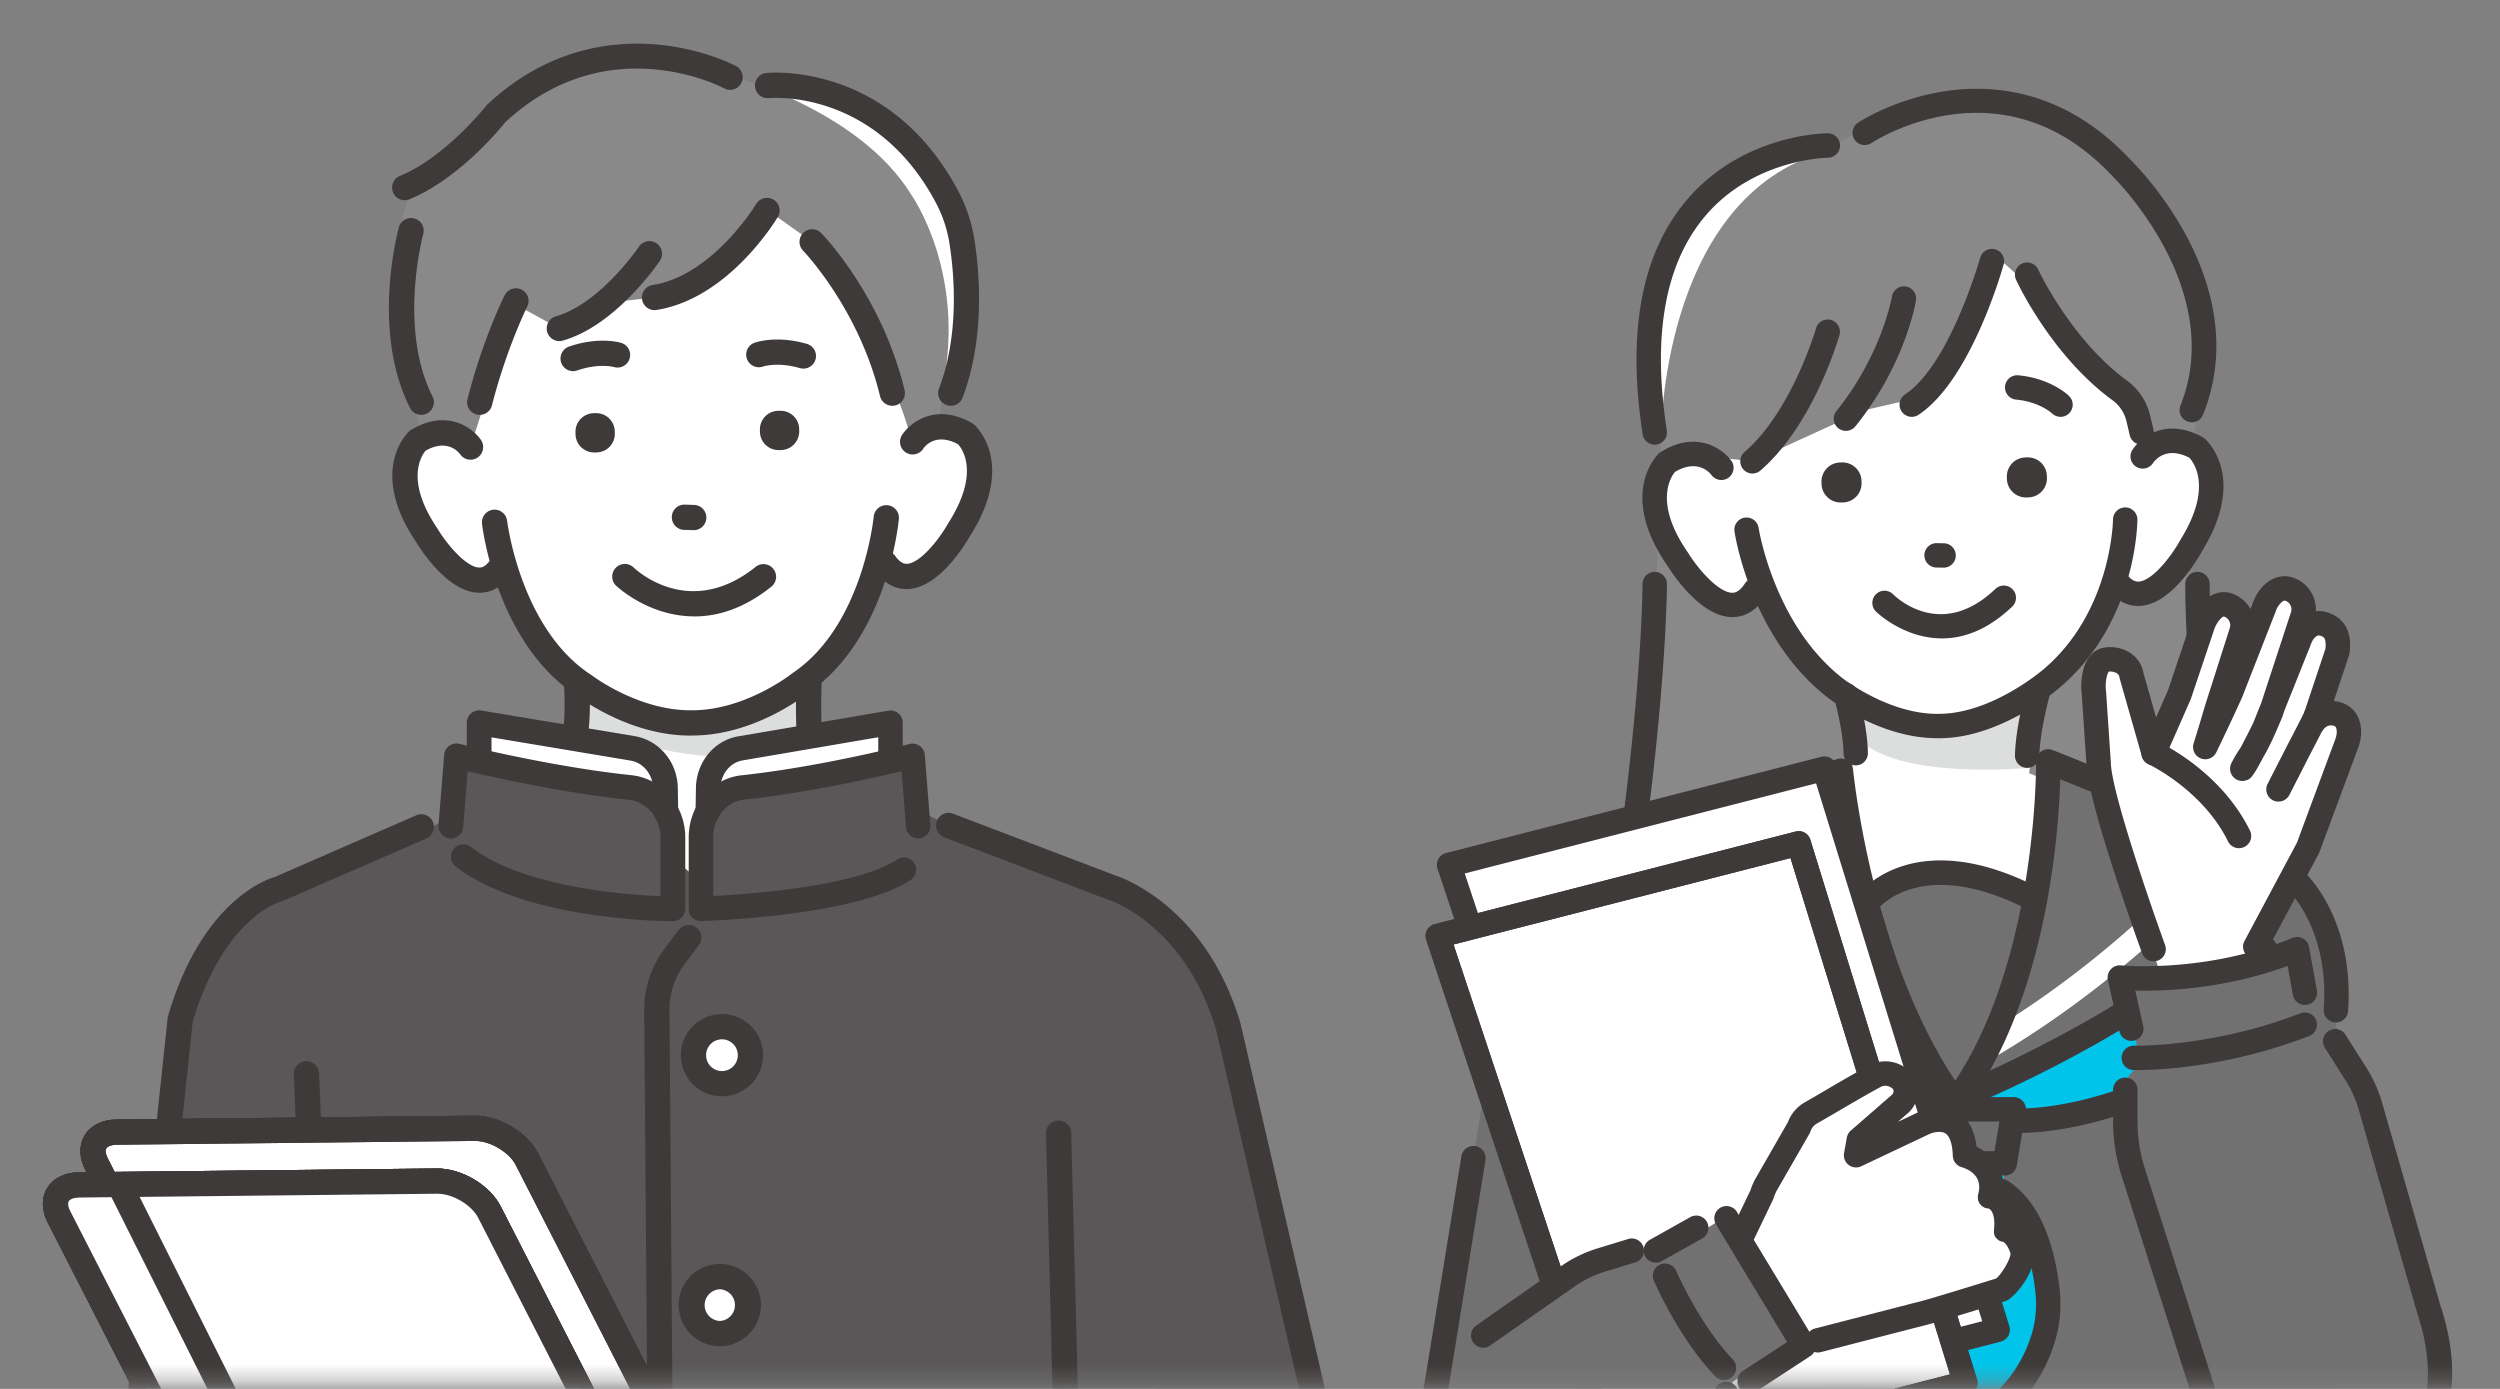 <svg width="153" height="85" fill="none" xmlns="http://www.w3.org/2000/svg"><rect width="100%" height="100%" fill="#808080" stroke="none"/><mask id="a" style="mask-type:alpha" maskUnits="userSpaceOnUse" x="0" y="0" width="86" height="85"><path fill="#D9D9D9" d="M.5.74h85v83.938H.5z"/></mask><g mask="url(#a)"><path d="M34.94 34.374s1.044 8.25.18 11.533l-3.262 1.253 3.506 10.772 5.845 7.739 7.37-8.366L51.38 47.11l-1.746-1.355s-.185-5.43.544-9.258l-9.417-3.35-5.82 1.223v.004Z" fill="#fff"/><path d="m35.073 39.451.209 4.792s8.988 4.016 14.402.88V39.45h-14.61Z" fill="#DCDDDD"/><path d="M59.596 27.25c-1.599-1.88-3.77-.626-3.77-.626l-3.445-8.707-4.583-5.856-7.776 4.231-5.782-2.343-3.141 5.536-2.837 7.933s-2.042-1.875-3.59.046c0 0-2.02 4.213 3.91 8.024 0 0 1.608-.387 1.993-1.057 0 0 1.955 10.093 11.691 9.725 8.738.34 11.564-9.853 11.564-9.853.402.659 1.894.835 1.894.835 6.36-3.926 3.874-7.887 3.874-7.887h-.002ZM47.798 9.843l-.272-4.627s6.09-.1 9.801 5.745c0 0 4.707 7.237.729 12.653L47.798 9.84v.002Zm-23.22 6.86.602-5.224s4.78-5.103 8.484-6.826c0 0 5.7-2.7 10.995.059l-1.877 5.13-18.204 6.861Z" fill="#fff"/><path d="M46.954 12.853s-2.858 5.445-6.898 5.353l-3.071.34-2.756 1.557-2.654-1.457-2.782 8.711-3.01-.863s-3.12-10.963-.266-15.366c0 0 1.608.114 4.12-3.038 1.192-1.497 5.086-3.415 6.306-3.92 2.206-.914 4.361-.526 8.15.287 0 0 8.366 2.02 11.705 7.502 0 0 3.35 4.747 1.89 11.762l-.274 2.686-1.616.54s-2.247-8.232-6.114-12.162l-2.73-1.932Z" fill="#898989"/><path d="m33.966 46.499-5.047 2.936-9.862 4.549-1.166 74.747v12.738c.053 1.277 1.068 2.269 2.293 2.256 3.021-.033 9.551-5.577 17.839-5.514 8.217.063 20.64 5.362 26.526 3.308l.859-74.156-1.425-13.836-12.6-6.39-8.414 6.882-9-7.52h-.003Z" fill="#595757"/><path d="M19.755 53.233s-8.041 2.724-8.805 9.902L7.448 96.053l.631 10.277L18.4 96.211l1.358-42.978h-.003Zm40.97-1.851 4.043 34.114 3.226 9.531 12.999-4.47-6.808-30.57s-3.975-4.472-8.716-6.538l-4.742-2.067h-.002Z" fill="#595757"/><path d="M35.123 46.144a.773.773 0 0 1-.753-.946c.17-.737.224-1.831.153-3.163a.772.772 0 1 1 1.544-.083c.08 1.495.015 2.704-.19 3.594a.773.773 0 0 1-.752.598h-.002Zm14.511.386a.773.773 0 0 1-.753-.6c-.246-1.063-.152-3.995-.139-4.325a.773.773 0 0 1 1.544.052c-.043 1.218-.05 3.267.1 3.924a.773.773 0 0 1-.752.946v.002ZM8.173 90.013c-.029 0-.055 0-.083-.004a.775.775 0 0 1-.687-.85l2.858-26.862a.619.619 0 0 1 .028-.137c2.043-6.913 5.9-8.305 6.519-8.487l8.666-3.777a.775.775 0 0 1 1.018.4.775.775 0 0 1-.4 1.019l-8.716 3.797a.893.893 0 0 1-.129.044c-.137.037-3.55.994-5.455 7.376L8.94 89.322a.773.773 0 0 1-.767.691Z" fill="#3E3A39"/><path d="M19.936 94.118a.773.773 0 0 1-.772-.74L17.98 65.751a.773.773 0 0 1 1.545-.065l1.183 27.627a.773.773 0 0 1-.74.805h-.032Zm45.426-1.598a.773.773 0 0 1-.772-.753l-.578-22.433a.773.773 0 0 1 1.544-.04l.579 22.434a.773.773 0 0 1-.753.791h-.02Z" fill="#3E3A39"/><path d="m46.13 102.456-21.905.232c-1.227.013-2.662-.835-3.204-1.894L5.9 71.229c-.541-1.06.013-1.93 1.242-1.943l21.904-.232c1.227-.013 2.663.835 3.204 1.894l15.122 29.565c.542 1.06-.013 1.93-1.242 1.943Z" fill="#fff"/><path d="M24.2 103.46c-1.506 0-3.198-1.011-3.866-2.316L5.212 71.579c-.376-.738-.387-1.501-.03-2.093.367-.609 1.079-.964 1.95-.972l21.905-.233h.035c1.505 0 3.197 1.011 3.865 2.317l15.122 29.565c.376.737.387 1.5.03 2.092-.367.609-1.079.964-1.951.972l-21.904.233h-.035Zm4.874-33.635h-.02l-21.904.233c-.315.004-.561.091-.644.226-.074.122-.043.344.083.59l15.122 29.565c.407.796 1.577 1.494 2.508 1.475l21.904-.233c.315-.005.56-.089.644-.226.074-.122.043-.344-.083-.59L31.562 71.3c-.405-.79-1.562-1.475-2.488-1.475Z" fill="#3E3A39"/><path d="m46.13 102.456-21.905.232c-1.227.013-2.662-.835-3.204-1.894L5.9 71.229c-.541-1.06.013-1.93 1.242-1.943l21.904-.232c1.227-.013 2.663.835 3.204 1.894l15.122 29.565c.542 1.06-.013 1.93-1.242 1.943Z" fill="#DCDDDD"/><path d="M24.2 103.46c-1.506 0-3.198-1.011-3.866-2.316L5.212 71.579c-.376-.738-.387-1.501-.03-2.093.367-.609 1.079-.964 1.95-.972l21.905-.233h.035c1.505 0 3.197 1.011 3.865 2.317l15.122 29.565c.376.737.387 1.5.03 2.092-.367.609-1.079.964-1.951.972l-21.904.233h-.035Zm4.874-33.635h-.02l-21.904.233c-.315.004-.561.091-.644.226-.074.122-.043.344.083.59l15.122 29.565c.407.796 1.577 1.494 2.508 1.475l21.904-.233c.315-.005.56-.089.644-.226.074-.122.043-.344-.083-.59L31.562 71.3c-.405-.79-1.562-1.475-2.488-1.475Z" fill="#3E3A39"/><path d="m46.13 102.456-21.905.232c-1.227.013-2.662-.835-3.204-1.894L5.9 71.229c-.541-1.06.013-1.93 1.242-1.943l21.904-.232c1.227-.013 2.663.835 3.204 1.894l15.122 29.565c.542 1.06-.013 1.93-1.242 1.943Z" fill="#fff"/><path d="M24.2 103.46c-1.506 0-3.198-1.011-3.866-2.316L5.212 71.579c-.376-.738-.387-1.501-.03-2.093.367-.609 1.079-.964 1.95-.972l21.905-.233h.035c1.505 0 3.197 1.011 3.865 2.317l15.122 29.565c.376.737.387 1.5.03 2.092-.367.609-1.079.964-1.951.972l-21.904.233h-.035Zm4.874-33.635h-.02l-21.904.233c-.315.004-.561.091-.644.226-.074.122-.043.344.083.59l15.122 29.565c.407.796 1.577 1.494 2.508 1.475l21.904-.233c.315-.005.56-.089.644-.226.074-.122.043-.344-.083-.59L31.562 71.3c-.405-.79-1.562-1.475-2.488-1.475Z" fill="#3E3A39"/><path d="M24.2 103.46c-1.506 0-3.198-1.011-3.866-2.316L5.212 71.579c-.376-.738-.387-1.501-.03-2.093.367-.609 1.079-.964 1.95-.972l21.905-.233h.035c1.505 0 3.197 1.011 3.865 2.317l15.122 29.565c.376.737.387 1.5.03 2.092-.367.609-1.079.964-1.951.972l-21.904.233h-.035Zm4.874-33.635h-.02l-21.904.233c-.315.004-.561.091-.644.226-.074.122-.043.344.083.59l15.122 29.565c.407.796 1.577 1.494 2.508 1.475l21.904-.233c.315-.005.56-.089.644-.226.074-.122.043-.344-.083-.59L31.562 71.3c-.405-.79-1.562-1.475-2.488-1.475Z" fill="#3E3A39"/><path d="m43.832 105.686-21.904.232c-1.226.013-2.662-.835-3.204-1.894L3.603 74.459c-.542-1.06.013-1.93 1.242-1.943l21.904-.232c1.226-.014 2.662.835 3.204 1.894l15.121 29.565c.542 1.059-.013 1.93-1.242 1.943Z" fill="#fff"/><path d="M21.902 106.691c-1.505 0-3.197-1.012-3.865-2.317L2.915 74.809c-.376-.737-.387-1.5-.03-2.092.368-.61 1.079-.964 1.951-.973l21.904-.232c1.505-.011 3.228 1 3.9 2.316l15.122 29.565c.376.738.387 1.501.03 2.093-.367.609-1.078.963-1.95.972l-21.905.233h-.035Zm4.875-33.635h-.02l-21.903.233c-.316.004-.562.091-.644.226-.074.124-.044.344.082.59l15.122 29.564c.407.797 1.577 1.49 2.508 1.475l21.904-.233c.316-.004.561-.091.644-.226.074-.122.044-.343-.083-.589L29.265 74.531c-.404-.79-1.561-1.475-2.488-1.475Z" fill="#3E3A39"/><path d="m43.832 105.686-21.904.232c-1.226.013-2.662-.835-3.204-1.894L3.603 74.459c-.542-1.06.013-1.93 1.242-1.943l21.904-.232c1.226-.014 2.662.835 3.204 1.894l15.121 29.565c.542 1.059-.013 1.93-1.242 1.943Z" fill="#DCDDDD"/><path d="M21.902 106.691c-1.505 0-3.197-1.012-3.865-2.317L2.915 74.809c-.376-.737-.387-1.5-.03-2.092.368-.61 1.079-.964 1.951-.973l21.904-.232c1.505-.011 3.228 1 3.9 2.316l15.122 29.565c.376.738.387 1.501.03 2.093-.367.609-1.078.963-1.95.972l-21.905.233h-.035Zm4.875-33.635h-.02l-21.903.233c-.316.004-.562.091-.644.226-.074.124-.044.344.082.59l15.122 29.564c.407.797 1.577 1.49 2.508 1.475l21.904-.233c.316-.004.561-.091.644-.226.074-.122.044-.343-.083-.589L29.265 74.531c-.404-.79-1.561-1.475-2.488-1.475Z" fill="#3E3A39"/><path d="m43.832 105.686-21.904.232c-1.226.013-2.662-.835-3.204-1.894L3.603 74.459c-.542-1.06.013-1.93 1.242-1.943l21.904-.232c1.226-.014 2.662.835 3.204 1.894l15.121 29.565c.542 1.059-.013 1.93-1.242 1.943Z" fill="#fff"/><path d="M21.902 106.691c-1.505 0-3.197-1.012-3.865-2.317L2.915 74.809c-.376-.737-.387-1.5-.03-2.092.368-.61 1.079-.964 1.951-.973l21.904-.232c1.505-.011 3.228 1 3.9 2.316l15.122 29.565c.376.738.387 1.501.03 2.093-.367.609-1.078.963-1.95.972l-21.905.233h-.035Zm4.875-33.635h-.02l-21.903.233c-.316.004-.562.091-.644.226-.074.124-.044.344.082.59l15.122 29.564c.407.797 1.577 1.49 2.508 1.475l21.904-.233c.316-.004.561-.091.644-.226.074-.122.044-.343-.083-.589L29.265 74.531c-.404-.79-1.561-1.475-2.488-1.475Z" fill="#3E3A39"/><path d="m43.832 105.686-21.904.232c-1.226.013-2.662-.835-3.204-1.894L3.603 74.459c-.542-1.06.013-1.93 1.242-1.943l21.904-.232c1.226-.014 2.662.835 3.204 1.894l15.121 29.565c.542 1.059-.013 1.93-1.242 1.943Z" fill="#fff"/><path d="M21.902 106.691c-1.505 0-3.197-1.012-3.865-2.317L2.915 74.809c-.376-.737-.387-1.5-.03-2.092.368-.61 1.079-.964 1.951-.973l21.904-.232c1.505-.011 3.228 1 3.9 2.316l15.122 29.565c.376.738.387 1.501.03 2.093-.367.609-1.078.963-1.95.972l-21.905.233h-.035Zm4.875-33.635h-.02l-21.903.233c-.316.004-.562.091-.644.226-.074.124-.044.344.082.59l15.122 29.564c.407.797 1.577 1.49 2.508 1.475l21.904-.233c.316-.004.561-.091.644-.226.074-.122.044-.343-.083-.589L29.265 74.531c-.404-.79-1.561-1.475-2.488-1.475Z" fill="#3E3A39"/><path d="m65.59 86.063.89 4.396-6.764 1.288 1.472 7.398v7.787s19.8-3.796 21.16-12.26l-.422-2.46-2.118-9.216-14.217 3.07v-.003Z" fill="#595757"/><path d="M62.837 107.295a.772.772 0 0 1-.233-1.51c.12-.039 12.064-3.85 14.659-5.559 3.539-2.33 4.909-4.82 4.067-7.4-.078-.237-4.35-18.744-6.895-29.772-1.925-6.484-6.5-7.961-6.693-8.022a.432.432 0 0 1-.05-.017l-9.91-3.772a.775.775 0 0 1-.448-.996.775.775 0 0 1 .996-.448l9.886 3.763c.494.156 5.597 1.94 7.705 9.077.004.015.008.03.01.045 2.304 9.98 6.683 28.937 6.872 29.683.737 2.286.513 5.723-4.694 9.151-2.771 1.825-14.541 5.581-15.04 5.74a.8.8 0 0 1-.234.037h.002Zm-27.764-84.58a.773.773 0 0 1-.252-1.503c1.788-.617 3.051-.271 3.19-.23a.772.772 0 0 1-.437 1.481c-.052-.013-.94-.243-2.249.209a.789.789 0 0 1-.252.043Zm14.089-.158a.816.816 0 0 1-.216-.03c-1.342-.388-2.22-.105-2.257-.092a.775.775 0 0 1-.98-.479.77.77 0 0 1 .466-.978c.135-.048 1.382-.46 3.198.065a.772.772 0 0 1-.213 1.516l.002-.002Zm-1.532 2.584.128-.001a1.137 1.137 0 0 1 1.152 1.123l.002.128a1.137 1.137 0 0 1-1.123 1.152l-.129.002a1.137 1.137 0 0 1-1.152-1.123l-.001-.129a1.137 1.137 0 0 1 1.123-1.152Zm-11.286.146.128-.002a1.137 1.137 0 0 1 1.152 1.123l.002.129a1.137 1.137 0 0 1-1.123 1.152l-.129.001a1.137 1.137 0 0 1-1.152-1.123l-.002-.128a1.137 1.137 0 0 1 1.124-1.152Zm6.1 7.158h-.023l-.557-.017a.773.773 0 0 1-.748-.796.766.766 0 0 1 .796-.749l.556.018a.773.773 0 0 1-.024 1.546v-.002Z" fill="#3E3A39"/><path d="M42.242 45.018c-3.573 0-6.547-2.15-6.888-2.406-4.951-3.191-5.819-10.258-5.854-10.558a.773.773 0 1 1 1.536-.179c.009.066.829 6.667 5.177 9.45.02.012.037.023.054.038.028.022 2.878 2.171 6.134 2.106 3.267-.02 6.062-2.243 6.09-2.264l.053-.04c4.276-2.895 4.925-9.514 4.931-9.581a.774.774 0 0 1 1.54.137c-.026.3-.713 7.389-5.58 10.706-.34.27-3.349 2.567-7.014 2.586h-.179v.005Zm12.366-20.184a.772.772 0 0 1-.75-.591c-1.294-5.356-4.69-8.884-4.725-8.919a.773.773 0 0 1 1.105-1.08c.153.154 3.724 3.852 5.123 9.635a.773.773 0 0 1-.753.955Zm-20.379-3.958a.773.773 0 0 1-.211-1.516c2.71-.77 5.06-4.227 5.083-4.262a.773.773 0 0 1 1.284.862c-.109.16-2.695 3.963-5.943 4.885a.784.784 0 0 1-.21.03h-.003Z" fill="#3E3A39"/><path d="M55.485 36.051c-.553 0-1.31-.215-1.977-1.157a.773.773 0 0 1 1.26-.894c.371.524.652.51.745.505.796-.041 1.943-1.462 2.502-2.456.006-.013.015-.026.021-.037 1.965-3.071.84-4.557.599-4.822-1.403-.755-2.065.167-2.136.276a.772.772 0 1 1-1.29-.85c.524-.797 2.092-1.973 4.278-.723a.718.718 0 0 1 .124.09c.109.093 2.602 2.353-.259 6.843-.228.402-1.84 3.123-3.756 3.223l-.113.002h.002Zm-26.124-10.66a.774.774 0 0 1-.75-.964c.915-3.608 2.216-6.244 2.273-6.355a.772.772 0 0 1 1.383.687c-.013.026-1.285 2.608-2.158 6.047a.772.772 0 0 1-.748.583v.002Zm-.024 10.884h-.057c-1.905-.052-3.573-2.703-3.81-3.097-2.954-4.376-.536-6.68-.431-6.778a.72.72 0 0 1 .122-.091c2.136-1.297 3.726-.17 4.267.607a.771.771 0 0 1-1.262.892c-.128-.175-.815-.966-2.12-.225-.23.27-1.294 1.782.716 4.749.008.013.017.024.023.037.581.968 1.752 2.342 2.539 2.364.091.005.37.009.722-.515a.773.773 0 0 1 1.283.861c-.66.983-1.435 1.2-1.99 1.2l-.002-.004Zm10.719-17.296a.77.77 0 0 1-.76-.653.77.77 0 0 1 .643-.883c3.693-.58 6.328-4.94 6.354-4.983a.773.773 0 0 1 1.329.787c-.122.204-3.024 5.027-7.444 5.723a.769.769 0 0 1-.121.009Zm2.432 18.743c-2.823 0-4.77-1.864-4.798-1.892a.773.773 0 0 1 1.083-1.103c.146.139 3.428 3.226 7.489-.048a.774.774 0 0 1 .97 1.205c-1.712 1.381-3.334 1.842-4.742 1.842l-.002-.004ZM24.776 12.253a.772.772 0 0 1-.296-1.488c2.786-1.15 5.238-4.248 5.262-4.278a.76.76 0 0 1 .08-.087c3.663-3.435 7.598-3.898 10.254-3.685 2.867.23 4.86 1.27 4.944 1.314a.773.773 0 1 1-.722 1.366c-.3-.157-7.2-3.657-13.38 2.092-.352.442-2.851 3.467-5.849 4.705a.778.778 0 0 1-.293.059v.002Zm1.007 13.138a.768.768 0 0 1-.69-.424c-2.388-4.729-.748-10.815-.676-11.072a.773.773 0 0 1 1.49.411c-.018.061-1.551 5.775.565 9.963a.773.773 0 0 1-.69 1.12v.002Zm32.403-.557a.775.775 0 0 1-.722-1.046c1.25-3.28.944-6.959.648-8.86a7.97 7.97 0 0 0-.848-2.542c-3.69-6.911-9.971-6.406-10.236-6.38a.773.773 0 0 1-.15-1.538c.306-.03 7.56-.66 11.75 7.191.507.948.846 1.97 1.011 3.034.318 2.052.644 6.034-.733 9.647a.772.772 0 0 1-.722.498l.002-.004Zm-39.157 71.85a.774.774 0 0 1-.692-.426L6.757 73.136a.773.773 0 0 1 1.383-.694l11.58 23.122a.773.773 0 0 1-.691 1.12Z" fill="#3E3A39"/><path d="M29.322 48.163v-3.93l10.223 2.029s1.212.752 1.201 4.68l-11.424-2.777v-.002Z" fill="#fff"/><path d="m27.588 52.394.318-5.771 11.64 1.873s1.678.468 1.857 4.737v2.517s-11.548.157-13.815-3.356Z" fill="#595757"/><path d="M54.695 48.163v-3.93l-10.004 2.029s-1.185.752-1.174 4.68l11.178-2.777v-.002Z" fill="#fff"/><path d="m56.392 52.394-.311-5.771-11.39 1.873s-1.644.468-1.816 4.737v2.517s11.3.157 13.517-3.356Z" fill="#595757"/><path d="M40.385 86.837a.771.771 0 0 1-.772-.767l-.188-24.325a6.215 6.215 0 0 1 1.236-3.672l.87-1.157a.771.771 0 1 1 1.236.926L41.897 59c-.59.786-.92 1.76-.927 2.743l.187 24.312a.773.773 0 0 1-.768.779h-.006l.002.004Zm.792-30.458c-.368 0-9.064-.04-13.3-3.363a.758.758 0 0 1 .936-1.192c3.152 2.473 9.436 2.934 11.607 3.02V51.26c0-1.203-.838-2.2-1.947-2.315-3.896-.407-8.08-1.329-9.851-1.744l-.277 3.42a.755.755 0 0 1-.815.693.755.755 0 0 1-.694-.816l.348-4.302a.75.75 0 0 1 .315-.555.748.748 0 0 1 .627-.117c.054.013 5.531 1.396 10.506 1.916 1.883.196 3.306 1.84 3.306 3.822v4.359c0 .417-.34.757-.757.757h-.004Z" fill="#3E3A39"/><path d="M40.748 50.412a.757.757 0 0 1-.757-.746l-.022-1.383c-.004-.875-.59-1.604-1.388-1.736l-8.5-1.42v1.133a.758.758 0 0 1-1.514 0v-2.03a.76.76 0 0 1 .881-.748l9.382 1.568c1.529.255 2.645 1.608 2.653 3.215l.022 1.377a.756.756 0 0 1-.746.768h-.011v.002Zm2.149 5.958a.747.747 0 0 1-.748-.75v-4.36c0-1.977 1.392-3.615 3.239-3.813 4.863-.517 10.22-1.9 10.275-1.914a.75.75 0 0 1 .935.666l.34 4.302a.748.748 0 1 1-1.492.118l-.27-3.424c-1.742.418-5.825 1.336-9.628 1.74-1.083.116-1.898 1.114-1.898 2.323v3.576c2.242-.115 8.766-.587 11.258-2.231a.748.748 0 1 1 .824 1.25c-3.37 2.225-12.428 2.502-12.811 2.513h-.022l-.002.004Z" fill="#3E3A39"/><path d="M43.317 50.403h-.01a.749.749 0 0 1-.738-.761l.022-1.384c.008-1.594 1.102-2.943 2.601-3.197l9.18-1.568a.745.745 0 0 1 .874.737v2.03a.748.748 0 1 1-1.497 0v-1.14l-8.305 1.418c-.78.133-1.348.863-1.355 1.736l-.021 1.392a.749.749 0 0 1-.749.737h-.002Z" fill="#3E3A39"/><path d="M44.052 81.615a1.742 1.742 0 1 0 0-3.485 1.742 1.742 0 0 0 0 3.485Z" fill="#fff"/><path d="M44.052 82.387a2.52 2.52 0 0 1-2.517-2.517 2.52 2.52 0 0 1 2.517-2.516 2.52 2.52 0 0 1 2.517 2.516 2.52 2.52 0 0 1-2.517 2.517Zm0-3.484a.971.971 0 0 0 0 1.94.971.971 0 0 0 0-1.94Z" fill="#3E3A39"/><path d="M45.874 64.972a1.742 1.742 0 1 0-3.391-.8 1.742 1.742 0 0 0 3.39.8Z" fill="#fff"/><path d="M44.183 67.094a2.52 2.52 0 0 1-2.517-2.517 2.52 2.52 0 0 1 2.517-2.517 2.52 2.52 0 0 1 2.516 2.517 2.52 2.52 0 0 1-2.516 2.517Zm0-3.487a.971.971 0 1 0 .001 1.942.971.971 0 0 0-.001-1.942Z" fill="#3E3A39"/></g><mask id="b" style="mask-type:alpha" maskUnits="userSpaceOnUse" x="85" y="2" width="68" height="83"><path fill="#D9D9D9" d="M85.5 2.216h67v82.462h-67z"/></mask><g mask="url(#b)"><path d="M101.268 26.467s-2.03-8.525 2.361-13.537c0 0 4.014-4.442 10.072-4.107l-3.695 9.64-8.734 8.517v-.511l-.004-.002Z" fill="#fff"/><path d="M101.656 26.653s0-14.07 9.574-17.226l2.324-1.298s7.565-5.765 15.94 2.826c0 0 7.502 6.59 4.613 16.02l-.188 11.683s.657 8.985 2.67 12.952c0 0 1.283 2.315 1.283 4.548l-40.588-.31s2.458-2.17 2.982-7.207c0 0-.053-2.515 1.002-9.958l.388-12.03Z" fill="#898989"/><path d="M102.844 51.306s-5.76.669-7.746 6.075l4.098 9.006 1.023 28.748-1.747 18.479 45.211-.547-1.648-18.776 2.402-27.08-1.469-4.396s.312-9.015-4.875-10.475l-18.69 2.922-16.561-3.956h.002Z" fill="#727171"/><path d="m113.571 43.148-.264 4.735-6.208 3.161s4.714 17.239 12.178 17.547c5.976.247 11.308-18.325 11.321-18.433.025-.22-6.411-2.834-6.411-2.834l.534-4.634-11.15.458Z" fill="#fff"/><path d="M105.01 18.484s-.973 7.898.352 10.16c0 0-3.545-2.443-4.09 1.959 0 0 .781 8.166 6.312 5.948 0 0 3.6 8.783 11.243 8.466 0 0 8.694-.859 10.484-9.787 0 0 2.519 3.212 4.942-2.101 0 0 4.431-6.641-2.326-5.82l-1.259-2.547-7.584-12.043-12.48-.458-5.592 6.22-.002.003Z" fill="#fff"/><path d="m107.251 28.233-2.91-.32-1.509-1.444 1.224-8.78s3.33-10.041 19-7.39l9.35 6.7-1.808 7.48s-4.296-5.326-8.5-8.84c0 0-1.215 3.48-4.26 8.602l-3.721.86-6.869 3.136.003-.004Z" fill="#898989"/><path d="M113.663 42.411s5.126 3.12 10.016-.116l1.101-.669-.593 5.363s-8.112.806-10.524-1.857v-2.72Z" fill="#DCDDDD"/><path d="M113.571 46.839a.748.748 0 0 1-.747-.73c-.032-1.514-.568-3.343-.572-3.362a.744.744 0 1 1 1.43-.422c.026.082.598 2.036.634 3.754a.747.747 0 0 1-.731.762h-.016l.002-.002Zm10.492.155h-.017a.746.746 0 0 1-.73-.761c.035-1.71.66-3.982.685-4.08a.748.748 0 0 1 1.44.399c-.007.022-.602 2.19-.634 3.712a.745.745 0 0 1-.746.73h.002Z" fill="#3E3A39"/><path d="M118.557 45.178c-3.573 0-6.643-2.44-6.776-2.545-4.625-3.657-5.596-9.866-5.634-10.127a.747.747 0 0 1 1.477-.22c.008.057.931 5.894 5.09 9.182.034.027 2.941 2.33 6.073 2.216 3.167-.064 6.208-2.668 6.24-2.693 4.222-3.539 4.29-9.173 4.29-9.23a.747.747 0 0 1 1.492.002c0 .26-.057 6.377-4.813 10.365-.131.114-3.476 2.976-7.167 3.05-.09.002-.181.004-.27.004l-.002-.004Zm7.548-19.668a.755.755 0 0 1-.517-.206c-.04-.036-.787-.716-2.205-.849a.746.746 0 0 1 .139-1.486c1.978.184 3.058 1.218 3.102 1.263a.746.746 0 0 1-.519 1.28v-.002Z" fill="#3E3A39"/><path d="M118.981 34.74h-.012l-.498-.008a.747.747 0 0 1 .023-1.492l.498.009a.747.747 0 0 1-.013 1.492h.002Zm5.092-6.748-.121.003a1.164 1.164 0 0 0-1.132 1.197l.003.12c.018.643.554 1.15 1.197 1.132l.12-.003a1.164 1.164 0 0 0 1.132-1.196l-.003-.12a1.165 1.165 0 0 0-1.196-1.133Zm-11.345.308-.12.004a1.166 1.166 0 0 0-1.133 1.196l.004.12c.017.643.553 1.15 1.196 1.133l.12-.003a1.166 1.166 0 0 0 1.133-1.197l-.004-.12a1.164 1.164 0 0 0-1.196-1.132Zm6.114 10.769c-2.355 0-4.012-1.619-4.037-1.644a.747.747 0 0 1 0-1.055.744.744 0 0 1 1.053 0c.3.295 3.007 2.773 6.259-.327a.745.745 0 0 1 1.055.025.745.745 0 0 1-.025 1.055c-1.541 1.471-3.026 1.948-4.305 1.948v-.002Zm-12.822-1.302h-.027c-1.937-.024-3.678-2.714-3.923-3.109-3.077-4.425-.654-6.805-.551-6.904l.055-.05.063-.041c2.147-1.346 3.771-.23 4.331.549a.748.748 0 0 1-1.21.878c-.139-.184-.88-1.02-2.249-.21-.232.28-1.342 1.872.798 4.943l.023.036c.616.998 1.855 2.407 2.682 2.418.099 0 .405.004.774-.564a.746.746 0 0 1 1.252.813c-.665 1.023-1.461 1.243-2.02 1.243l.002-.002Zm24.835-.682c-.55 0-1.295-.215-1.966-1.133a.745.745 0 1 1 1.205-.88c.399.546.705.527.804.521.825-.055 1.985-1.532 2.547-2.562l.021-.036c1.958-3.163.787-4.695.523-4.98-1.414-.734-2.106.148-2.232.334a.753.753 0 0 1-1.032.21.74.74 0 0 1-.222-1.02c.515-.809 2.077-2.012 4.292-.786l.066.036.057.049c.109.093 2.659 2.336-.171 6.923-.224.408-1.815 3.191-3.748 3.32a3.08 3.08 0 0 1-.144.004Zm-29.587-9.871a.747.747 0 0 1-.736-.633c-.975-6.289-.059-11.123 2.726-14.373 3.431-4.003 8.395-4.05 8.604-4.05a.747.747 0 0 1 .002 1.495c-.072 0-4.52.07-7.483 3.543-2.478 2.903-3.275 7.33-2.372 13.157a.747.747 0 0 1-.739.86h-.002Zm32.867-1.37a.745.745 0 0 1-.692-1.023c2.84-7.108-4.014-13.892-4.084-13.96l-.027-.027c-6.706-7.242-14.474-2.292-14.801-2.079a.746.746 0 0 1-.821-1.247c.093-.061 2.306-1.502 5.472-1.948 2.941-.413 7.278-.014 11.23 4.246.481.47 7.591 7.629 4.415 15.572a.748.748 0 0 1-.694.47l.002-.004ZM99.816 52.865a.747.747 0 0 1-.74-.848c1.43-10.308 1.447-16.213 1.447-16.272a.747.747 0 1 1 1.494 0c0 .06-.015 6.054-1.46 16.477a.748.748 0 0 1-.739.643h-.002Z" fill="#3E3A39"/><path d="M137.154 52.357a.749.749 0 0 1-.654-.384c-2.79-5.04-2.764-15.778-2.762-16.232a.747.747 0 1 1 1.494.008c0 .108-.025 10.803 2.574 15.502a.745.745 0 0 1-.652 1.108v-.002ZM107.25 28.98a.747.747 0 0 1-.489-1.31c2.903-2.51 4.366-7.526 4.378-7.574a.746.746 0 1 1 1.435.41c-.063.223-1.593 5.49-4.838 8.292a.743.743 0 0 1-.488.182h.002Zm23.816-1.766a.748.748 0 0 1-.726-.576l-.202-.864a2.22 2.22 0 0 0-.855-1.28c-3.743-2.742-5.813-7.184-5.9-7.371a.746.746 0 0 1 1.357-.625c.019.042 2.002 4.284 5.425 6.79a3.713 3.713 0 0 1 1.425 2.145l.202.863a.744.744 0 0 1-.726.916v.002Zm-14.068-1.704a.747.747 0 0 1-.412-1.37c2.743-1.807 4.581-8.296 4.6-8.362a.75.75 0 0 1 .92-.519.75.75 0 0 1 .52.92c-.081.29-2.007 7.095-5.217 9.21a.746.746 0 0 1-.409.122h-.002Zm-4.029.86a.745.745 0 0 1-.58-1.214c2.785-3.463 3.389-6.97 3.395-7.004a.749.749 0 0 1 .857-.616c.407.065.682.45.616.855-.025.158-.66 3.914-3.705 7.7a.744.744 0 0 1-.583.278Z" fill="#3E3A39"/><path d="M90.774 67.067 88.08 84.15l9.068-3.631-6.375-13.45Z" fill="#727171"/><path d="M120.847 68.886c4.267.686 9.2-1.416 9.2-1.416 6.907-2.735 7.831-8.985 7.831-8.985l-.816-4.417-11.28 5.666-4.935 9.152Zm-3.102-.756c-4.267.687-9.201-1.415-9.201-1.415-6.906-2.735-7.831-8.986-7.831-8.986l.817-4.416 11.279 5.666 4.936 9.152Z" fill="#00C4E9"/><path d="m98.84 51.724 13.874-4.295s2.627 11.986 8.306 19.876c0 0-16.306-5.417-20.885-13.04l-1.296-2.541Z" fill="#727171"/><path d="m138.999 52.082-13.596-4.98s.114 12.202-5.565 20.092c0 0 15.409-6.255 19.986-13.88l-.825-1.232Z" fill="#727171"/><path d="M116.844 71.735s-3.193 4.657-2.288 9.667c0 0 1.596 6.3.239 7.824 0 0 8.261.218 10.241-7.035 0 0 1.743-6.019-2.339-9.574l-.289-3.073-5.562-.485v2.676h-.002Z" fill="#00C4E9"/><path d="M117.145 64.627a.742.742 0 0 1-.382-.105c-9.169-5.476-15.527-13.117-15.59-13.195a.747.747 0 0 1 1.152-.95c.061.074 6.265 7.523 15.204 12.864a.745.745 0 0 1-.384 1.386Zm4.839 0a.748.748 0 0 1-.384-1.386c8.93-5.335 14.503-12.245 14.558-12.315a.746.746 0 1 1 1.167.93c-.232.292-5.786 7.186-14.961 12.666a.74.74 0 0 1-.382.105h.002Z" fill="#fff"/><path d="M113.275 55.117s7.162-3.482 11.959.51l-5.16 11.233s-5.965-7.38-6.801-11.743h.002Z" fill="#727171"/><path d="M119.49 67.94a.768.768 0 0 1-.281-.054c-.639-.26-15.691-6.438-20.344-14.187a.746.746 0 1 1 1.278-.768c3.36 5.594 12.955 10.526 17.363 12.57-3.811-6.535-5.125-14.62-5.476-17.337l-13.324 4.389a.748.748 0 0 1-.468-1.418l14.193-4.676a.744.744 0 0 1 .642.084c.19.125.312.33.335.555.011.12 1.197 12.03 6.688 19.661a.748.748 0 0 1-.606 1.182Z" fill="#3E3A39"/><path d="M115.917 69.34c-3.825 0-7.485-1.537-7.664-1.613-7.208-2.853-8.236-9.29-8.278-9.563a.747.747 0 0 1 1.477-.222c.036.241.968 5.871 7.369 8.403.065.028 4.809 2.016 8.806 1.372a.746.746 0 0 1 .236 1.473 12.27 12.27 0 0 1-1.946.148v.002Zm3.923-1.4a.745.745 0 0 1-.605-1.181c5.471-7.603 5.376-20.028 5.374-20.153a.74.74 0 0 1 .325-.624.742.742 0 0 1 .701-.076l13.645 5.486a.747.747 0 0 1 .204 1.262.745.745 0 0 1 .981 1.047c-4.653 7.748-19.707 13.927-20.344 14.187a.725.725 0 0 1-.281.055v-.002Zm6.246-20.245c-.088 2.98-.671 11.296-4.306 17.827 4.389-2.032 14.037-6.978 17.407-12.591a.78.78 0 0 1 .156-.186.748.748 0 0 1-.621.03l-12.636-5.08Z" fill="#3E3A39"/><path d="M123.413 69.34c-.65 0-1.304-.045-1.946-.148a.745.745 0 1 1 .236-1.473c3.997.641 8.743-1.344 8.789-1.365 6.418-2.541 7.348-8.171 7.386-8.41a.748.748 0 0 1 .849-.626.744.744 0 0 1 .626.846c-.04.272-1.07 6.71-8.295 9.57-.165.07-3.822 1.606-7.645 1.606Zm-9.019-13.478a.749.749 0 0 1-.463-.16.749.749 0 0 1-.122-1.05c.133-.166 3.33-4.055 10.581-.506a.746.746 0 0 1-.657 1.34c-6.185-3.028-8.73.061-8.755.09a.745.745 0 0 1-.584.284v.002Z" fill="#3E3A39"/><path d="M115.74 67.89h7.504l-.549 3.307h-6.235l-.72-3.307Z" fill="#727171"/><path d="M122.695 71.944h-6.236a.75.75 0 0 1-.73-.587l-.719-3.307a.743.743 0 0 1 .728-.905h7.504a.747.747 0 0 1 .736.87l-.549 3.306a.745.745 0 0 1-.736.625l.002-.002Zm-5.634-1.492h5.001l.302-1.813h-5.698l.395 1.813Zm-2.714 19.565a.747.747 0 0 1-.669-1.08c1.024-2.055.694-4.035.313-6.328-.138-.823-.279-1.674-.361-2.564-.33-3.569 2.139-7.255 2.245-7.41a.745.745 0 0 1 1.036-.198.743.743 0 0 1 .198 1.037c-.023.033-2.274 3.403-1.994 6.436.078.835.213 1.658.346 2.456.338 2.032.659 3.97.047 5.995 2.357-.433 7.457-1.922 8.863-6.824.23-.804.291-1.676.181-2.594-.186-1.555-.757-4.326-2.49-5.427a.746.746 0 1 1 .8-1.26c2.14 1.359 2.906 4.29 3.172 6.51.132 1.116.057 2.186-.228 3.182-2.127 7.432-11.039 8.048-11.417 8.072h-.044l.002-.002Z" fill="#3E3A39"/><path d="M120.226 77.793a.747.747 0 0 1-.614-.32c-1.715-2.476-.886-5.785-.85-5.924a.746.746 0 0 1 1.445.372c-.008.035-.688 2.798.633 4.701a.747.747 0 0 1-.612 1.171h-.002Z" fill="#3E3A39"/><path d="M131.235 65.214c2.244-.422 6.5-1.3 9.287-2.353a2.503 2.503 0 0 1 3.282 1.625l5.771 19.342s-1.247 8.941-7.132 7.22l-7.046-3.316-5.284-20.758a1.43 1.43 0 0 1 1.122-1.76Z" fill="#727171"/><path d="m138.577 60.376-.595-1.997 3.239-6.438c.021-.038.038-.078.055-.12l2.372-6.398c.227-.684.114-1.486-.57-1.714a1.306 1.306 0 0 0-1.465.466l1.444-4.33c.086-.95-.142-1.422-.825-1.65-.684-.228-1.277.3-1.505.981l-1.637 4.096 1.821-5.554a1.306 1.306 0 0 0-.804-1.66c-.68-.237-1.298.424-1.534 1.105l-2.05 5.238a148.058 148.058 0 0 1-1.561 3.323c.2-.637.428-1.39.692-2.295l1.522-4.77a1.306 1.306 0 0 0-.847-1.64c-.685-.219-1.325.628-1.542 1.313l-1.399 4.17c-.137.325-1.583 3.592-1.583 3.592l-1.35-4.738c-.095-.715-.809-1.082-1.524-.987-.715.095-.876 1.302-.783 2.015l.291 4.34c.064 1.955 2.976 10.535 3.873 13.135 0 0 .014.506.046 1.388l6.225-.87-.006-.001Zm-.764-14.327c-.293.56-.551 1.02-.589.998.232-.472.382-.662.589-.998Z" fill="#fff"/><path d="M137.026 51.912a.75.75 0 0 1-.671-.418c-1.547-3.15-4.837-4.71-4.868-4.725a.747.747 0 0 1 .626-1.357c.154.072 3.799 1.785 5.584 5.421a.745.745 0 0 1-.671 1.075v.004Z" fill="#3E3A39"/><path d="M131.799 58.833a.744.744 0 0 1-.701-.491c-.34-.937-3.321-9.203-3.408-11.581l-.289-4.305a3.997 3.997 0 0 1 .114-1.524c.3-1.025.952-1.257 1.312-1.306a2.28 2.28 0 0 1 1.48.293c.477.29.785.741.873 1.277l.773 2.707c.344-.778.652-1.48.732-1.667l1.391-4.14c.151-.477.436-.952.778-1.29.505-.5 1.123-.68 1.699-.497.504.16.92.502 1.173.964l.146-.37c.171-.484.464-.917.827-1.212.496-.408 1.097-.53 1.652-.336a2.05 2.05 0 0 1 1.376 2.051c.245-.025.496 0 .743.084 1.509.503 1.376 1.952 1.331 2.427a.624.624 0 0 1-.035.167l-.939 2.82c.164.012.329.046.489.1.557.186.95.612 1.11 1.2.12.444.097.963-.07 1.46-.002.008-.006.014-.008.023l-2.372 6.398a1.515 1.515 0 0 1-.095.21l-3.216 6.027a.748.748 0 0 1-1.319-.702l3.216-6.027.013-.027 2.368-6.386c.067-.21.084-.428.042-.584-.038-.14-.099-.159-.144-.173a.553.553 0 0 0-.626.198.746.746 0 0 1-1.311-.677l1.416-4.246c.051-.667-.101-.718-.325-.792-.065-.02-.141-.031-.251.047-.127.09-.243.264-.31.462-.004.015-.011.027-.015.04l-1.629 4.073-.11.337c-.025.074-.287.68-.411.967l-.013.027c-.032.074-.053.12-.053.123-.312.686-.525 1.08-.698 1.37-.678 1.297-.798 1.333-1.062 1.411a.758.758 0 0 1-.597-.074.745.745 0 0 1-.289-.97c.188-.385.334-.608.475-.826.044-.07.091-.139.137-.215.213-.407.471-.911.728-1.433l.492-1.228 1.812-5.53a.56.56 0 0 0-.339-.724c-.023-.009-.083-.03-.216.08a1.33 1.33 0 0 0-.369.565c-.004.009-.006.02-.01.028l-2.049 5.237-.015.038a150.442 150.442 0 0 1-1.57 3.34.747.747 0 0 1-1.384-.55c.204-.648.428-1.395.687-2.281l1.528-4.788a.56.56 0 0 0-.363-.703c-.12.01-.455.36-.605.83l-1.404 4.18c-.006.017-.012.036-.019.052a760.9 760.9 0 0 1-1.586 3.605.748.748 0 0 1-1.402-.097l-1.35-4.738a.832.832 0 0 1-.023-.108.336.336 0 0 0-.176-.257.787.787 0 0 0-.474-.093c-.119.137-.241.673-.173 1.182 0 .017.004.032.004.048l.291 4.341v.026c.057 1.795 2.416 8.645 3.319 11.133a.744.744 0 0 1-.702 1h-.002Z" fill="#3E3A39"/><path d="M139.442 49.059a.746.746 0 0 1-.663-1.087l1.19-2.332a142.5 142.5 0 0 0 1.053-2.047.746.746 0 0 1 1.402.515c-.022.065-.053.156-1.127 2.216l-1.186 2.325a.747.747 0 0 1-.665.407l-.004.003Zm3.763 42.919c-2.619 0-4.683-1.089-6.015-2.076a8.137 8.137 0 0 1-2.95-4.16l-4.397-13.773a11.023 11.023 0 0 1-.522-3.353v-1.958a.748.748 0 0 1 1.494 0v1.958c0 .985.15 1.96.45 2.897l4.4 13.78a6.66 6.66 0 0 0 2.416 3.406c1.304.966 3.423 2.049 6.111 1.722a4.007 4.007 0 0 0 2.431-1.216c1.435-1.525 2.824-4.3 1.304-8.865l-.008-.03-3.571-12.418a6.734 6.734 0 0 0-.783-1.743l-1.285-2.028a.746.746 0 1 1 1.262-.797l1.285 2.027c.418.66.741 1.378.956 2.13l3.566 12.403c1.838 5.533-.236 8.857-1.637 10.345a5.506 5.506 0 0 1-3.336 1.675c-.401.049-.79.072-1.167.072l-.004.002Z" fill="#3E3A39"/><path d="m130.969 64.735-1.236-4.912s8.565-.498 10.844-1.735l.996 4.522s-6.911 3.366-10.604 2.127v-.002Z" fill="#727171"/><path d="M130.438 63.701a.747.747 0 0 1-.728-.582l-.705-3.132a.74.74 0 0 1 .171-.658.742.742 0 0 1 .635-.247c.051.004 5.231.494 10.483-1.682a.75.75 0 0 1 1.022.557l.479 2.667a.746.746 0 1 1-1.471.264l-.319-1.774c-3.923 1.439-7.601 1.555-9.327 1.508l.488 2.17a.748.748 0 0 1-.728.911v-.002Zm.379 1.788c-.141 0-.227-.002-.251-.002a.746.746 0 0 1 .045-1.492c.069 0 4.771.107 10.175-1.982a.745.745 0 1 1 .538 1.39c-5.054 1.955-9.424 2.086-10.509 2.086h.002Z" fill="#3E3A39"/><path d="M142.96 62.57h-.055a.746.746 0 0 1-.692-.797c.344-4.805-2.049-7.158-2.151-7.255a.746.746 0 0 1 1.026-1.085c.122.116 3.011 2.898 2.614 8.447a.747.747 0 0 1-.742.695v-.005Z" fill="#3E3A39"/><path d="m88.68 52.928 11.377 34.182 22.199-5.725-10.606-34.348-22.97 5.891Z" fill="#fff"/><path d="M100.057 87.857a.746.746 0 0 1-.707-.51L87.974 53.164a.746.746 0 0 1 .523-.958l22.97-5.892a.748.748 0 0 1 .899.502l10.606 34.348a.746.746 0 0 1-.526.943l-22.199 5.726a.716.716 0 0 1-.188.023h-.002ZM89.641 53.454l10.903 32.761 20.767-5.356-10.167-32.919-21.505 5.516.002-.002Z" fill="#3E3A39"/><path d="m87.993 57.278 10.94 32.869 21.346-5.506-10.199-33.027-22.087 5.664Z" fill="#fff"/><path d="M98.932 90.893a.746.746 0 0 1-.707-.51l-10.94-32.869a.746.746 0 0 1 .524-.958l22.086-5.666c.386-.1.78.123.898.502l10.199 33.027a.747.747 0 0 1-.525.944L99.12 90.867a.71.71 0 0 1-.186.023l-.002.002Zm-9.977-33.09L99.42 89.25l19.915-5.137-9.758-31.6-20.621 5.29h-.002Z" fill="#3E3A39"/><path d="M98.932 90.893a.746.746 0 0 1-.707-.51l-10.94-32.869a.746.746 0 0 1 .524-.958l22.086-5.666c.386-.1.78.123.898.502l10.199 33.027a.747.747 0 0 1-.525.944L99.12 90.867a.71.71 0 0 1-.186.023l-.002.002Zm-9.977-33.09L99.42 89.25l19.915-5.137-9.758-31.6-20.621 5.29h-.002Z" fill="#3E3A39"/><path d="m108.054 72.148 1.98-3.444c.126-.38.388-.698.736-.892.967-.542 2.925-1.735 4.391-2.503 0 0 1.756.211 1.448 1.61l-2.914 2.539-.171.947 4.212-1.992s2.363-1.078 2.456 2.007c0 0 2.037.557 1.541 2.505 0 0 1.158.137.983 2.051 0 0 .62.123.975 1.222.207.64-.688 2.062-1.251 2.427 0 0-4.565 1.424-5.006 1.5l-8.918 2.302s-2.73-3.767-3.283-4.912l2.541-4.7a3.15 3.15 0 0 1 .284-.662l-.004-.005Z" fill="#fff"/><path d="M111.26 82.775a.747.747 0 0 1-.186-1.469l6.238-1.61.059-.012c.291-.057 2.665-.777 4.795-1.441.367-.306.896-1.222.875-1.539-.162-.491-.367-.658-.439-.704-.187-.013-.312-.095-.443-.241-.139-.154-.141-.352-.122-.56.08-.862-.171-1.18-.346-1.24-.222-.006-.391-.112-.526-.287-.139-.181-.147-.416-.09-.637.289-1.13-.707-1.511-1.02-1.602a.757.757 0 0 1-.544-.696c-.021-.714-.182-1.199-.454-1.372-.297-.188-.8-.042-.952.025l-4.197 1.986a.741.741 0 0 1-.772-.082.751.751 0 0 1-.281-.726l.171-.948a.744.744 0 0 1 .245-.43l2.513-2.188a.286.286 0 0 0 .099-.23.206.206 0 0 0-.08-.167.937.937 0 0 0-.133-.085.619.619 0 0 0-.591.009c-.856.466-1.84 1.042-2.631 1.505-.49.286-.926.542-1.249.723a.862.862 0 0 0-.395.48.754.754 0 0 1-.061.137l-1.979 3.443c-.091.159-.165.33-.218.505a.554.554 0 0 1-.042.107l-1.142 2.379a.748.748 0 0 1-.996.35.749.749 0 0 1-.35-.996l1.118-2.33a3.95 3.95 0 0 1 .336-.762l1.946-3.387a2.333 2.333 0 0 1 1.053-1.23c.318-.18.745-.428 1.226-.711a99.081 99.081 0 0 1 2.671-1.528 2.112 2.112 0 0 1 2.011-.012c.123.065.237.139.34.219a1.7 1.7 0 0 1 .658 1.304 1.779 1.779 0 0 1-.612 1.4l-.618.537 1.336-.633c.141-.065 1.333-.576 2.361.062.631.392 1.009 1.095 1.125 2.093.855.411 1.713 1.28 1.65 2.585.471.331.912.966.926 2.066.315.24.678.669.923 1.424.35 1.085-.817 2.802-1.556 3.281a.734.734 0 0 1-.183.087c-1.053.33-4.463 1.389-5.06 1.515l-6.221 1.606a.721.721 0 0 1-.188.023l.002.004Z" fill="#3E3A39"/><path d="m92.37 81.094 2.72-2.379c2.823-1.981 6.248-2.184 6.248-2.184l4.674 8.066s.154 1.612-.298 3.07l-9.483 6.993s-2.724 2.079-5.989.108c0 0-3.615-2.284-2.857-6.707l1.175-6.581 3.81-.386Z" fill="#727171"/><path d="m100.831 77.454 4.381-2.754 4.56 7.255-4.469 3.138-4.472-7.64Z" fill="#727171"/><path d="M101.335 77.276a.748.748 0 0 1-.367-1.397l2.475-1.39a.749.749 0 0 1 1.018.284.749.749 0 0 1-.285 1.018l-2.476 1.39a.735.735 0 0 1-.365.095Z" fill="#3E3A39"/><path d="M90.774 82.478a.746.746 0 0 1-.428-1.359l5.193-3.632a7.913 7.913 0 0 1 2.224-1.084l1.916-.587a.748.748 0 0 1 .437 1.429l-1.916.586a6.411 6.411 0 0 0-1.806.882L91.2 82.346a.744.744 0 0 1-.426.135v-.002Zm16.304 2.792a.746.746 0 0 1-.408-1.372l2.699-1.764-4.359-7.213a.747.747 0 0 1 1.278-.772l4.734 7.83a.746.746 0 0 1-.23 1.012l-3.303 2.159a.745.745 0 0 1-.407.122l-.004-.002Z" fill="#3E3A39"/><path d="M105.51 84.462a.742.742 0 0 1-.54-.233c-2.25-2.361-3.695-5.718-3.756-5.862a.745.745 0 1 1 1.371-.587c.015.032 1.406 3.257 3.465 5.42a.747.747 0 0 1-.54 1.261Z" fill="#3E3A39"/><path d="M93.15 96.37c-.981 0-2.106-.245-3.296-.965-.177-.112-4.04-2.612-3.206-7.47l2.79-17.175a.744.744 0 0 1 .857-.616c.407.065.684.45.616.857l-2.79 17.181c-.662 3.866 2.391 5.873 2.52 5.957 2.754 1.663 5.043 0 5.138-.074l.021-.014c2.86-2.003 7.232-5.08 7.551-5.346.688-.59 1.167-1.437 1.342-2.38l.221-1.182a.748.748 0 0 1 1.469.275l-.221 1.181c-.239 1.277-.893 2.427-1.841 3.242-.39.335-6.42 4.564-7.653 5.427-.178.13-1.56 1.106-3.516 1.106l-.002-.004Z" fill="#3E3A39"/></g></svg>